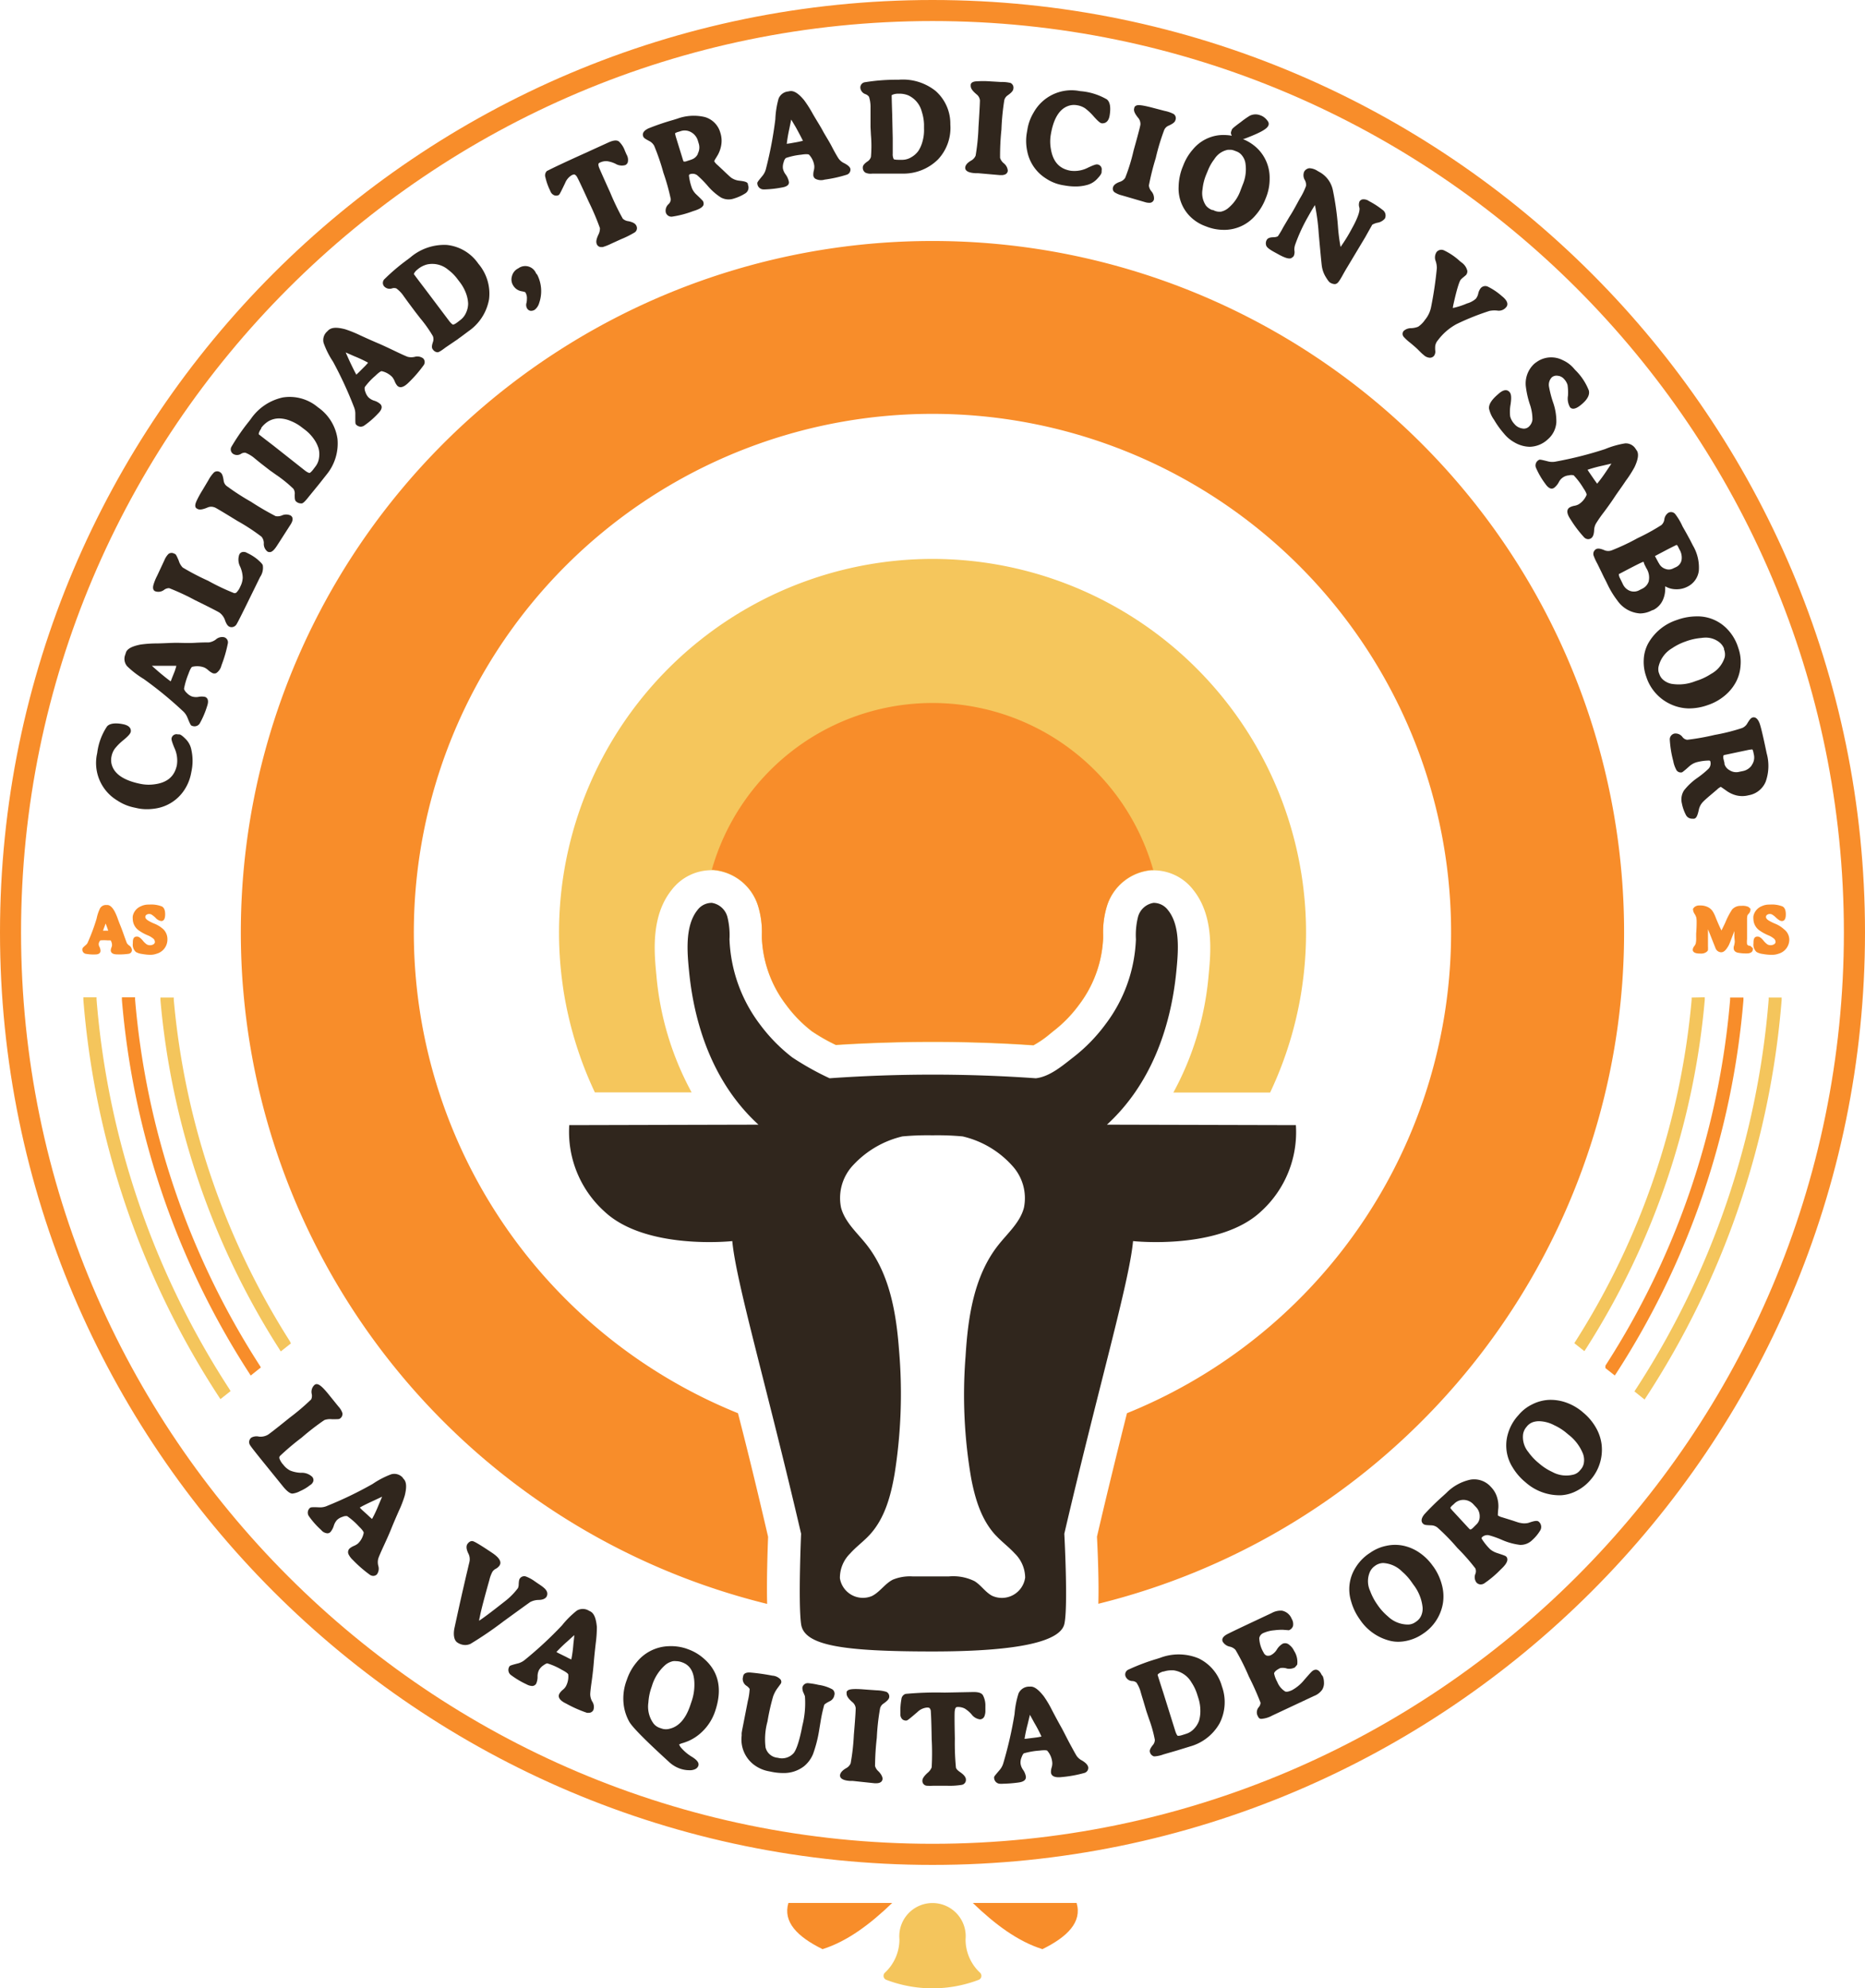<?xml version="1.0" encoding="UTF-8"?>
<svg xmlns="http://www.w3.org/2000/svg" viewBox="0 0 272.94 291">
  <defs>
    <style>.cls-1{fill:#f4c55c;}.cls-2{fill:#f88d2a;}.cls-3{fill:#30261d;}.cls-4{fill:#f5c65c;}</style>
  </defs>
  <g id="Capa_2" data-name="Capa 2">
    <g id="Capa_1-2" data-name="Capa 1">
      <path class="cls-1" d="M143.41,288.7a.63.63,0,0,1-.18,1.06,19,19,0,0,1-13.52,0,.63.63,0,0,1-.19-1.06,6.66,6.66,0,0,0,2.11-4.88,4.86,4.86,0,1,1,9.68,0A6.65,6.65,0,0,0,143.41,288.7Z"></path>
      <path class="cls-2" d="M130.57,278.51H115.38c-.82,2.8,1.33,4.95,5,6.76C124,284.13,127.35,281.61,130.57,278.51Z"></path>
      <path class="cls-2" d="M142.37,278.51h15.19c.82,2.8-1.34,4.95-5,6.76C148.93,284.13,145.59,281.61,142.37,278.51Z"></path>
      <path class="cls-3" d="M45.51,217.27a1,1,0,0,0,.35-.51.72.72,0,0,0-.16-.61,2.21,2.21,0,0,0-1.65-.6,4.51,4.51,0,0,1-1.59-.33,3,3,0,0,1-1-.85,2.67,2.67,0,0,1-.56-.9.39.39,0,0,1,.08-.39,37,37,0,0,1,3.16-2.67,37.25,37.25,0,0,1,3.32-2.57,2.51,2.51,0,0,1,1.12-.13c.92,0,1.07,0,1.19-.11h0a.78.78,0,0,0,.33-.82,2.69,2.69,0,0,0-.58-.94l-1.56-1.93c-.84-1-1.46-1.6-1.93-1.22a1.37,1.37,0,0,0-.41,1.32,1.24,1.24,0,0,1-.08.8,33.43,33.43,0,0,1-3.15,2.68c-2.65,2.14-3.14,2.48-3.23,2.52a2.18,2.18,0,0,1-1.24.25,1.59,1.59,0,0,0-1.13.14.82.82,0,0,0-.19,1.11c.07.12.32.48,1.7,2.19l3.15,3.89c.54.66,1,1,1.31,1h.08a3.15,3.15,0,0,0,1.1-.37,6.35,6.35,0,0,0,1.42-.85Z"></path>
      <path class="cls-3" d="M58.92,216.24a1.65,1.65,0,0,0-1.67-.47,12.76,12.76,0,0,0-2.71,1.41,55.57,55.57,0,0,1-6.63,3.2,2.49,2.49,0,0,1-1.13.23c-1.28-.06-1.32,0-1.44.1a.91.91,0,0,0-.16,1.15A11.91,11.91,0,0,0,47,223.92a1.3,1.3,0,0,0,.91.49.62.62,0,0,0,.45-.19,2.59,2.59,0,0,0,.5-.95,2.24,2.24,0,0,1,.46-.81,2,2,0,0,1,.8-.46,1.23,1.23,0,0,1,.68-.11,10.2,10.2,0,0,1,1.74,1.53c.7.67.69.9.69.9a2.91,2.91,0,0,1-.85,1.59,2.51,2.51,0,0,1-.56.33,2.52,2.52,0,0,0-.67.4.75.75,0,0,0-.13.86,2.85,2.85,0,0,0,.63.82,18.53,18.53,0,0,0,2.51,2.18.88.88,0,0,0,.47.14.75.75,0,0,0,.53-.22,1.42,1.42,0,0,0,.2-1.26,2.16,2.16,0,0,1,0-1.06c.11-.32.38-.95.81-1.88s.81-1.78,1.09-2.48.66-1.59,1.12-2.63a16.43,16.43,0,0,0,.85-2.21c.32-1.27.26-2.05-.18-2.47Zm-3,2.81c-.13.32-.31.74-.53,1.26a18.57,18.57,0,0,1-.94,2c-.12-.1-.32-.27-.66-.6L53,221a4.43,4.43,0,0,1-.34-.36c.21-.13.72-.41,2-1Z"></path>
      <path class="cls-3" d="M78.78,234.16c.64,0,1-.18,1.19-.45a.85.85,0,0,0,0-.9c-.1-.18-.31-.45-1.16-1l-.54-.37a5.49,5.49,0,0,0-1.3-.71.77.77,0,0,0-.9.31c-.08.11-.13.28-.16.82a1.42,1.42,0,0,1-.11.57,10.15,10.15,0,0,1-2,2c-2.16,1.71-3.19,2.45-3.68,2.77,0-.17.07-.4.13-.71.17-.87.63-2.63,1.37-5.25a4.87,4.87,0,0,1,.45-1.21,1.34,1.34,0,0,1,.43-.4,1.62,1.62,0,0,0,.6-.5c.53-.79-.7-1.61-1.16-1.92l-.24-.16c-2.19-1.46-2.45-1.49-2.6-1.51-.37,0-.61.31-.69.43-.21.31-.17.75.11,1.35a1.8,1.8,0,0,1,.22,1c0,.19-.11.55-.23,1.08s-.24,1-.34,1.44l-.58,2.52c-.65,2.9-1,4.55-1.1,5-.18,1,0,1.7.4,2a2.12,2.12,0,0,0,1.19.4,1.91,1.91,0,0,0,.77-.17,52.51,52.51,0,0,0,4.76-3.24c2.54-1.85,3.89-2.82,4-2.89A2.77,2.77,0,0,1,78.78,234.16Z"></path>
      <path class="cls-3" d="M86.4,235.84l-.24-.12a1.69,1.69,0,0,0-1.74,0,13.29,13.29,0,0,0-2.17,2.16,56.38,56.38,0,0,1-5.38,5,2.72,2.72,0,0,1-1,.55c-1.25.32-1.27.36-1.35.52a.93.93,0,0,0,.19,1.15,12.8,12.8,0,0,0,2.37,1.42,1.78,1.78,0,0,0,.76.23.67.67,0,0,0,.64-.36,2.49,2.49,0,0,0,.19-1.05,2.14,2.14,0,0,1,.2-.9,2,2,0,0,1,.63-.69c.39-.28.56-.32.62-.3a9.61,9.61,0,0,1,2.11.94c.86.44.93.65.93.66a3,3,0,0,1-.35,1.76,1.83,1.83,0,0,1-.43.49,2.15,2.15,0,0,0-.52.59c-.26.5.07,1,1,1.44a18.34,18.34,0,0,0,3.05,1.35l.25,0a.74.74,0,0,0,.68-.41,1.41,1.41,0,0,0-.18-1.26,2.25,2.25,0,0,1-.28-1c0-.35.08-1,.22-2s.24-1.94.3-2.7.16-1.71.29-2.84a17.88,17.88,0,0,0,.16-2.36C87.23,236.85,86.94,236.12,86.4,235.84Zm-3.54,6.66-1-.49c-.21-.1-.34-.18-.43-.23a21.39,21.39,0,0,1,1.61-1.56l1-.91c0,.31-.07.75-.13,1.35a18.47,18.47,0,0,1-.3,2.21A7.56,7.56,0,0,1,82.86,242.5Z"></path>
      <path class="cls-3" d="M100.68,241.37l-.27-.1a7.15,7.15,0,0,0-2.56-.34,6.26,6.26,0,0,0-4.68,2.35,7.77,7.77,0,0,0-1.41,2.5l-.1.27a7.59,7.59,0,0,0-.41,3.18,6.87,6.87,0,0,0,.84,2.75c.45.8,2.35,2.72,5.79,5.86a4.55,4.55,0,0,0,1.62,1,4.16,4.16,0,0,0,1.32.24l.31,0c.58-.06.94-.28,1.07-.65.18-.54-.43-1-1-1.35a6.31,6.31,0,0,1-1.43-1.19,1.63,1.63,0,0,1-.38-.58,2.39,2.39,0,0,1,.47-.19,7.74,7.74,0,0,0,.92-.33,6.77,6.77,0,0,0,1.87-1.24,7.41,7.41,0,0,0,2-3.08c1.09-3.2.56-5.77-1.56-7.65A7,7,0,0,0,100.68,241.37Zm.94,5.46a7.43,7.43,0,0,1-.37,2.07l-.25.74c-.66,1.93-1.67,3.06-3,3.37a2,2,0,0,1-1.08,0l-.42-.14a2,2,0,0,1-.86-.63,4.2,4.2,0,0,1-.75-3.08,8.26,8.26,0,0,1,.38-2l.15-.44a6.59,6.59,0,0,1,2-3.09,2.67,2.67,0,0,1,1.09-.51,2.3,2.3,0,0,1,.45,0,2.47,2.47,0,0,1,.78.14C101.08,243.69,101.69,244.86,101.62,246.83Z"></path>
      <path class="cls-3" d="M121.79,247.23a6,6,0,0,0-2-.64,10.83,10.83,0,0,0-1.52-.25.79.79,0,0,0-.84.64,1.65,1.65,0,0,0,.2.85l.17.42a13.47,13.47,0,0,1-.38,4.33c-.51,2.7-1,3.67-1.27,4a2.3,2.3,0,0,1-2.32.68,2,2,0,0,1-1.79-1.5,9.8,9.8,0,0,1,.28-3.81,31.68,31.68,0,0,1,.82-3.65,4.61,4.61,0,0,1,.67-1.26c.5-.68.5-.68.52-.77a.6.6,0,0,0-.1-.47,1.78,1.78,0,0,0-1.2-.56,30.16,30.16,0,0,0-3.15-.45c-.83-.08-1.07.24-1.12.53l-.06.29a1.2,1.2,0,0,0,.57,1.13,1.72,1.72,0,0,1,.44.44,9.14,9.14,0,0,1-.27,1.79l-.76,3.89c-.08.39-.12.65-.14.79l0,.39a4.64,4.64,0,0,0,1.68,4.15,5.19,5.19,0,0,0,2.38,1.06l.39.08a8.4,8.4,0,0,0,1.59.16,4.8,4.8,0,0,0,3.1-1,4.53,4.53,0,0,0,1.32-1.81,19,19,0,0,0,.86-3.32l.24-1.45a21.57,21.57,0,0,1,.53-2.41s.12-.18.81-.52a1.18,1.18,0,0,0,.66-.86A.77.77,0,0,0,121.79,247.23Z"></path>
      <path class="cls-3" d="M129.72,247.61a5.24,5.24,0,0,0-1.39-.22l-1.7-.12c-2-.17-2.39,0-2.58.15l-.15.16,0,.28c0,.36.24.75.9,1.3a1.35,1.35,0,0,1,.43.82c0,.12,0,.79-.27,3.93a31.66,31.66,0,0,1-.47,4.17,1.47,1.47,0,0,1-.69.72c-.54.32-.82.66-.86,1-.06.72,1.06.82,1.48.85l.4,0,3.19.34h.21c.77,0,.92-.39.94-.63s-.16-.68-.6-1.12a1.67,1.67,0,0,1-.5-.77,39.46,39.46,0,0,1,.26-4.15,33,33,0,0,1,.48-4.3,1.16,1.16,0,0,1,.44-.65c.61-.42.88-.71.9-1A.75.75,0,0,0,129.72,247.61Z"></path>
      <path class="cls-3" d="M143.85,248.11c-.2-.34-.67-.49-1.5-.47l-4.12.08a49.13,49.13,0,0,0-5.7.19.89.89,0,0,0-.61.78,9.17,9.17,0,0,0-.15,1.89v.29a1,1,0,0,0,.26.73.77.77,0,0,0,.56.21c.17,0,.16.06,1.67-1.24a2.32,2.32,0,0,1,1.4-.66c.3,0,.36.06.38.08a.79.79,0,0,1,.18.4c0,.14.08.85.13,4.13a37.8,37.8,0,0,1,0,4.14,2,2,0,0,1-.63.83c-.51.48-.74.83-.73,1.15a.7.7,0,0,0,.63.71,7.61,7.61,0,0,0,1,0h.33l1.57,0a11,11,0,0,0,2.25-.13.73.73,0,0,0,.59-.76c0-.34-.26-.69-.82-1.08s-.61-.58-.64-.69a37.29,37.29,0,0,1-.16-4.22c-.05-2.56-.06-4,0-4.12.06-.51.26-.51.37-.52a2.18,2.18,0,0,1,1.07.22,4.35,4.35,0,0,1,1,.85,1.84,1.84,0,0,0,1.24.74.72.72,0,0,0,.65-.46,2.18,2.18,0,0,0,.14-.89v-.6A3.18,3.18,0,0,0,143.85,248.11Z"></path>
      <path class="cls-3" d="M158.37,257.67a2.19,2.19,0,0,1-.81-.69c-.18-.29-.51-.89-1-1.8s-.89-1.75-1.26-2.41-.83-1.5-1.36-2.52a15.15,15.15,0,0,0-1.19-2c-.79-1-1.43-1.47-2-1.4l-.27,0a1.7,1.7,0,0,0-1.42,1,13.17,13.17,0,0,0-.58,3,58.38,58.38,0,0,1-1.64,7.18,2.65,2.65,0,0,1-.53,1c-.85,1-.85,1-.82,1.18a.89.89,0,0,0,.79.85,4.16,4.16,0,0,0,.54,0,19.38,19.38,0,0,0,2.23-.18c1-.13,1.12-.55,1.08-.89a2.44,2.44,0,0,0-.43-1,2.09,2.09,0,0,1-.34-.86,1.88,1.88,0,0,1,.14-.92c.16-.44.29-.57.34-.6a11,11,0,0,1,2.28-.4c.95-.12,1.13,0,1.13,0A3,3,0,0,1,154,258a2.09,2.09,0,0,1-.08.65,2.15,2.15,0,0,0-.11.78c.07.55.61.77,1.62.65a18.23,18.23,0,0,0,3.27-.6.77.77,0,0,0,.56-.84C159.18,258.28,158.9,258,158.37,257.67Zm-6-3.51a7.66,7.66,0,0,1-.88.15l-1.06.13a4.42,4.42,0,0,1-.49.05,21.47,21.47,0,0,1,.47-2.19c.14-.6.24-1,.32-1.33l.65,1.19A19.25,19.25,0,0,1,152.42,254.16Z"></path>
      <path class="cls-3" d="M175.41,242.71a7.64,7.64,0,0,0-5.65-.07l-.47.15a30.15,30.15,0,0,0-4.11,1.55.78.78,0,0,0-.46,1,1.1,1.1,0,0,0,1,.69,1,1,0,0,1,.6.23,4.69,4.69,0,0,1,.64,1.46l.2.68c.05.15.09.29.14.45l.47,1.59.38,1.12a19,19,0,0,1,.86,3.08,1.19,1.19,0,0,1-.32.79c-.36.46-.48.77-.4,1a.85.85,0,0,0,.58.62l.16,0a4.55,4.55,0,0,0,1.23-.28l2-.58.45-.14,1.43-.44a7.18,7.18,0,0,0,4.35-3.4,6.82,6.82,0,0,0,.33-5.42A6.45,6.45,0,0,0,175.41,242.71Zm-5.21,1.93.1,0a3.63,3.63,0,0,1,1.11-.18h.33a3.59,3.59,0,0,1,2.63,1.77,6.79,6.79,0,0,1,.81,1.67l.19.6a6,6,0,0,1,.3,1.85,5,5,0,0,1-.2,1.51,3.33,3.33,0,0,1-.71,1.14,2.65,2.65,0,0,1-1.16.75l-.53.17c-.58.19-.72.11-.73.11s-.17-.14-.36-.75l-1.74-5.56c-.52-1.6-.79-2.48-.82-2.57S169.65,244.82,170.2,244.64Z"></path>
      <path class="cls-3" d="M193.42,245.12c-.41-.87-.89-.8-1.15-.68s-.34.22-1.37,1.39a6,6,0,0,1-1.81,1.53c-.64.3-.89.24-1,.2a2.88,2.88,0,0,1-1.17-1.42,4.2,4.2,0,0,1-.46-1.23c.06-.26.38-.53.91-.78a2,2,0,0,1,1,.08,1.78,1.78,0,0,0,1.13-.17l.3-.35.05-.09a3,3,0,0,0-.47-2,2.23,2.23,0,0,0-.69-.86.89.89,0,0,0-1-.16,2.52,2.52,0,0,0-.85.88,2.19,2.19,0,0,1-.81.76.91.91,0,0,1-.67.08.82.82,0,0,1-.43-.43,4.51,4.51,0,0,1-.64-2.12,1,1,0,0,1,.61-.75,4.87,4.87,0,0,1,1.6-.4,8.53,8.53,0,0,1,1.28-.07l.79.06.07,0a1,1,0,0,0,.59-.61,1.49,1.49,0,0,0-.2-1.07h0a1.93,1.93,0,0,0-1.41-1.18,2.73,2.73,0,0,0-1.52.35l-2.55,1.2c-2.3,1.08-3.61,1.71-4,1.92-.72.4-.73.79-.61,1.06A1.57,1.57,0,0,0,180,241a1.58,1.58,0,0,1,.82.48,33.77,33.77,0,0,1,1.95,3.89,41.08,41.08,0,0,1,1.71,3.84,1.07,1.07,0,0,1-.26.64A1.17,1.17,0,0,0,184,251l.13.26a.51.51,0,0,0,.32.29.78.78,0,0,0,.28,0,3.84,3.84,0,0,0,1.44-.46l6.12-2.87a2.61,2.61,0,0,0,1.21-.92,1.86,1.86,0,0,0,.26-1.1,2.51,2.51,0,0,0-.17-.87Z"></path>
      <path class="cls-3" d="M209.8,229.32l-.13-.17a7.65,7.65,0,0,0-1.84-1.84,6.58,6.58,0,0,0-2.37-1.07,5.91,5.91,0,0,0-2.58,0,6.25,6.25,0,0,0-2.26.95l-.36.24a6.8,6.8,0,0,0-1.92,2.07,5.91,5.91,0,0,0-.6,4.88A8.36,8.36,0,0,0,199,237a7.45,7.45,0,0,0,4.48,3.15,4.92,4.92,0,0,0,1.14.13,5.83,5.83,0,0,0,1.3-.15,6.52,6.52,0,0,0,2.3-1,6.65,6.65,0,0,0,2.95-4.49,6.46,6.46,0,0,0-.16-2.72A8.06,8.06,0,0,0,209.8,229.32Zm-1.61,5.89a2.53,2.53,0,0,1-.18,1.2,2,2,0,0,1-.67.86l-.23.16a1.9,1.9,0,0,1-1,.33,4.25,4.25,0,0,1-3-1.2,8.19,8.19,0,0,1-1.41-1.53l-.18-.26a8.56,8.56,0,0,1-1-1.92,3.4,3.4,0,0,1-.06-2.74,2.16,2.16,0,0,1,.69-.88l.11-.08a2.1,2.1,0,0,1,1.09-.39h.13a4.25,4.25,0,0,1,2.73,1.26,8.13,8.13,0,0,1,1.3,1.42l.36.51A6.54,6.54,0,0,1,208.19,235.21Z"></path>
      <path class="cls-3" d="M223.69,222.88a2.53,2.53,0,0,1-1.21,0c-.13,0-.43-.11-1.12-.34l-1.51-.47a2,2,0,0,1-.64-.28c0-.12,0-.41.07-1.08a4.32,4.32,0,0,0-.15-1.44,3.63,3.63,0,0,0-.92-1.63,3.27,3.27,0,0,0-3-1.09,7,7,0,0,0-3.54,1.95l-.47.43a37.54,37.54,0,0,0-2.75,2.7c-.56.7-.43,1.12-.22,1.34s.38.24,1.27.27a1.53,1.53,0,0,1,.85.31,30.44,30.44,0,0,1,2.93,3,29.63,29.63,0,0,1,2.64,3,1.08,1.08,0,0,1,0,.8,1.27,1.27,0,0,0,.16,1.26.84.84,0,0,0,.61.28,1,1,0,0,0,.49-.13,15.54,15.54,0,0,0,2.45-2.06c.37-.35,1.37-1.27.8-1.89-.07-.06-.13-.11-.68-.3l-.66-.22a3.06,3.06,0,0,1-1-.54,8.36,8.36,0,0,1-1.2-1.48.22.22,0,0,1,0-.29,1.14,1.14,0,0,1,1-.29,13.72,13.72,0,0,1,1.94.69,9.29,9.29,0,0,0,2.61.72,2.41,2.41,0,0,0,1.8-.7,6.1,6.1,0,0,0,1.15-1.38,1,1,0,0,0-.18-1.3C225,222.52,224.63,222.55,223.69,222.88Zm-7.14-.94a1.54,1.54,0,0,1-.41,1.1l-.11.11-.45.45a1.23,1.23,0,0,1-.37.26s-.09,0-.24-.17l-2.3-2.49a3.91,3.91,0,0,1-.42-.51,1.29,1.29,0,0,1,.34-.4l.21-.19a1.88,1.88,0,0,1,1.49-.58,2,2,0,0,1,1.39.7l.31.33A1.88,1.88,0,0,1,216.55,221.94Z"></path>
      <path class="cls-3" d="M234.4,211.47a6.53,6.53,0,0,0-.87-2.58,8,8,0,0,0-1.85-2.17l-.16-.14a7.67,7.67,0,0,0-2.26-1.29,6.79,6.79,0,0,0-2.57-.41,6.07,6.07,0,0,0-2.5.68,6,6,0,0,0-1.92,1.5l-.29.33a6.81,6.81,0,0,0-1.31,2.5,6,6,0,0,0,.7,4.87,8.38,8.38,0,0,0,1.91,2.2,7.47,7.47,0,0,0,4.86,1.88h.29a5.58,5.58,0,0,0,2.34-.66,6.57,6.57,0,0,0,2-1.59A6.69,6.69,0,0,0,234.4,211.47Zm-10.71,1.07a3.45,3.45,0,0,1-.79-2.63,2.17,2.17,0,0,1,.44-1l.09-.11a2,2,0,0,1,.94-.67,2.9,2.9,0,0,1,.89-.13,5,5,0,0,1,2.2.59,8.11,8.11,0,0,1,1.63,1l.48.4h0a6.6,6.6,0,0,1,2.11,2.81,2.66,2.66,0,0,1,.13,1.21,1.92,1.92,0,0,1-.42,1l-.18.21a1.8,1.8,0,0,1-.84.57,4.23,4.23,0,0,1-3.21-.37,8,8,0,0,1-1.76-1.11l-.24-.2A8.26,8.26,0,0,1,223.69,212.54Z"></path>
      <path class="cls-2" d="M136.47,0C61.22,0,0,61.22,0,136.47S61.22,272.94,136.47,272.94s136.47-61.22,136.47-136.47S211.72,0,136.47,0ZM269.85,136.47c0,73.55-59.83,133.38-133.38,133.38S3.08,210,3.08,136.47,62.92,3.08,136.47,3.08,269.85,62.92,269.85,136.47Z"></path>
      <path class="cls-4" d="M136.47,81.8a54.7,54.7,0,0,0-49.41,78.08l14.16,0a43.74,43.74,0,0,1-5.16-17.17c-.31-3.23-.85-8.63,2.25-12.48a7.32,7.32,0,0,1,5.72-2.87h.41a7.51,7.51,0,0,1,6.54,5.38,13.07,13.07,0,0,1,.52,4.09v.52a17.33,17.33,0,0,0,3.54,9.73,19.33,19.33,0,0,0,3.78,3.88,26.91,26.91,0,0,0,3.51,2c4.69-.3,9.45-.45,14.14-.45,4.89,0,9.86.16,14.77.5a14.5,14.5,0,0,0,2.35-1.61l.51-.42a19.16,19.16,0,0,0,3.8-3.88,17.4,17.4,0,0,0,3.54-9.73v-.52a13,13,0,0,1,.52-4.08,7.49,7.49,0,0,1,6.53-5.39h.42a7.32,7.32,0,0,1,5.73,2.87c3.08,3.85,2.55,9.25,2.24,12.48a43.74,43.74,0,0,1-5.16,17.17l14.16,0A54.7,54.7,0,0,0,136.47,81.8Z"></path>
      <path class="cls-2" d="M136.47,35.27a101.2,101.2,0,0,0-24.2,199.47c-.09-3.5.07-7.91.14-9.82-1.55-6.67-3-12.67-4.41-18.09a75.9,75.9,0,1,1,56.93,0c-1.36,5.42-2.84,11.4-4.39,18.07.14,2.82.29,6.72.2,9.82A101.2,101.2,0,0,0,136.47,35.27Z"></path>
      <path class="cls-2" d="M168.77,127.33h-.28a7.49,7.49,0,0,0-6.53,5.39,13,13,0,0,0-.52,4.08v.52a17.4,17.4,0,0,1-3.54,9.73,19.16,19.16,0,0,1-3.8,3.88l-.51.42a14.5,14.5,0,0,1-2.35,1.61c-4.91-.34-9.88-.5-14.77-.5-4.69,0-9.45.15-14.14.45a26.91,26.91,0,0,1-3.51-2,19.33,19.33,0,0,1-3.78-3.88,17.33,17.33,0,0,1-3.54-9.73v-.52a13.07,13.07,0,0,0-.52-4.09,7.51,7.51,0,0,0-6.54-5.38h-.27a33.57,33.57,0,0,1,64.6,0Z"></path>
      <path class="cls-3" d="M189.65,164.67,162,164.6c6.31-5.78,9.32-14,10.15-22.39.27-2.76.65-6.7-1.21-9a2.62,2.62,0,0,0-2.12-1.07,2.81,2.81,0,0,0-2.28,2.08,11,11,0,0,0-.3,3.25,21.94,21.94,0,0,1-4.47,12.46,24.45,24.45,0,0,1-4.71,4.82c-1.57,1.22-3.43,2.83-5.47,3.06a214.08,214.08,0,0,0-30.18,0,41.54,41.54,0,0,1-5.47-3.06,24.5,24.5,0,0,1-4.72-4.82,22,22,0,0,1-4.46-12.46,11,11,0,0,0-.3-3.25,2.81,2.81,0,0,0-2.28-2.08,2.6,2.6,0,0,0-2.12,1.07c-1.86,2.33-1.48,6.27-1.21,9,.83,8.4,3.83,16.61,10.15,22.39l-27.69.07a15.69,15.69,0,0,0,5.14,12.63c6.07,5.72,18.72,4.34,18.72,4.34.54,6,5.08,21.37,10.07,42.83,0,0-.44,10.07,0,13.23s6.17,4,19.26,4,18.68-1.58,19.26-4,0-13.23,0-13.23c5-21.46,9.52-36.87,10.06-42.83,0,0,12.65,1.38,18.73-4.34A15.66,15.66,0,0,0,189.65,164.67Zm-44.48,68.87c-1-.55-1.6-1.55-2.55-2.13a7.07,7.07,0,0,0-3.79-.69l-5.23,0a6.58,6.58,0,0,0-2.93.47c-1.17.59-1.9,1.82-3.07,2.4a3.41,3.41,0,0,1-4.68-2.6,5,5,0,0,1,1.49-3.62c.89-1,2-1.79,2.9-2.78,2.18-2.39,3.06-5.67,3.61-8.86a74.65,74.65,0,0,0,.65-18.17c-.41-5.46-1.39-11.16-4.79-15.45-1.36-1.71-3.12-3.24-3.69-5.35a7,7,0,0,1,1.85-6.32,14.28,14.28,0,0,1,7.12-4.12,39.41,39.41,0,0,1,4.41-.16,39.41,39.41,0,0,1,4.41.16,14,14,0,0,1,7.25,4.28,7,7,0,0,1,1.72,6.16c-.56,2.15-2.37,3.71-3.75,5.46-3.56,4.5-4.44,10.53-4.79,16.27a71.67,71.67,0,0,0,.83,17.92c.58,3,1.48,6,3.52,8.23l.42.43c.79.78,1.68,1.47,2.43,2.29a5,5,0,0,1,1.52,3.53A3.44,3.44,0,0,1,145.17,233.54Z"></path>
      <path class="cls-2" d="M255.68,138.19a3.11,3.11,0,0,1,0-.74c0-.47,0-.89,0-1.27l0-.82c0-.22,0-.48,0-.8a2,2,0,0,1,.07-.62,2,2,0,0,1,.17-.21.93.93,0,0,0,.26-.61V133l-.3-.27a2.11,2.11,0,0,0-1.06-.15,1.64,1.64,0,0,0-1.32.52,11,11,0,0,0-1,1.91c-.27.58-.45.94-.57,1.17-.1-.21-.22-.45-.35-.74-.2-.46-.36-.83-.47-1.11a5.64,5.64,0,0,0-.35-.77l-.14-.23a1.79,1.79,0,0,0-.74-.6,2.42,2.42,0,0,0-1-.21h-.26a1.08,1.08,0,0,0-.67.26l-.18.21v.13a1.39,1.39,0,0,0,.26.68,2,2,0,0,1,.22.49,3.28,3.28,0,0,1,.05.62c0,.29,0,.87-.07,1.72l0,.58a3.56,3.56,0,0,1-.06.87,1.24,1.24,0,0,1-.2.37,1,1,0,0,0-.24.54c0,.57.82.57,1.22.57a1.28,1.28,0,0,0,.85-.28l.16-.19v-.13a2.56,2.56,0,0,0,0-.42l0-.37c0-.17,0-.33,0-.5l0-.48c0-.28,0-.62,0-1V136l.27.67.84,2.12a.9.9,0,0,0,.82.58c.47,0,.77-.47,1-.83s.43-1,.83-2a1.69,1.69,0,0,1,.1-.27c0,.18,0,.38,0,.57,0,.49.06.83.06,1a3,3,0,0,1-.16.74l0,.21c0,.15.06.51.6.64a6.42,6.42,0,0,0,1.3.11c.82,0,.91-.43.91-.62v-.15l-.39-.35A.44.44,0,0,1,255.68,138.19Z"></path>
      <path class="cls-2" d="M261.08,136a4.36,4.36,0,0,0-1.31-.82,6.33,6.33,0,0,1-1-.51c-.32-.23-.32-.41-.32-.47a.36.36,0,0,1,.13-.29.71.71,0,0,1,.77-.06,2.94,2.94,0,0,1,.58.46c.37.34.62.49.85.49.57,0,.57-.77.57-1,0-.59-.17-1-.51-1.15a4.25,4.25,0,0,0-1.83-.26h-.17a2.5,2.5,0,0,0-1,.23,2,2,0,0,0-1.23,1.46,2.25,2.25,0,0,0,0,.44,2.09,2.09,0,0,0,1,1.73,6.58,6.58,0,0,0,1.14.62,3,3,0,0,1,.93.56.68.68,0,0,1,.17.47s0,.13-.17.27a1,1,0,0,1-1,.06,2.71,2.71,0,0,1-.59-.56c-.36-.43-.61-.6-.86-.6s-.61.06-.61.84v.16a1.44,1.44,0,0,0,.45,1.26,2.39,2.39,0,0,0,.92.29,6.87,6.87,0,0,0,1.21.12h.16a2.68,2.68,0,0,0,.93-.16,2.15,2.15,0,0,0,1.57-2.15A1.93,1.93,0,0,0,261.08,136Z"></path>
      <path class="cls-2" d="M18.88,138.36a1.16,1.16,0,0,1-.31-.33c-.06-.15-.18-.46-.35-.94s-.33-.93-.47-1.29-.32-.79-.51-1.32a8.09,8.09,0,0,0-.48-1.12c-.22-.39-.58-.91-1.07-.91h-.14a1,1,0,0,0-.91.49,6.24,6.24,0,0,0-.5,1.5,29.6,29.6,0,0,1-1.27,3.43,1,1,0,0,1-.28.41c-.46.4-.54.48-.54.67a.62.62,0,0,0,.47.64,6.38,6.38,0,0,0,1.42.1c.7,0,.77-.38.77-.54a1.45,1.45,0,0,0-.16-.59.73.73,0,0,1,0-.74,1.68,1.68,0,0,1,.12-.19,6.33,6.33,0,0,1,1.09,0c.32,0,.43,0,.43,0a1.25,1.25,0,0,1,.2.75.92.92,0,0,1-.07.26,1.41,1.41,0,0,0-.11.44c0,.22.12.6.93.6a9.19,9.19,0,0,0,1.71-.09.56.56,0,0,0,.46-.55A.91.91,0,0,0,18.88,138.36Zm-3.81-2.14h0c.06-.16.15-.42.31-.83,0-.08.05-.15.08-.22l.08.21c.16.41.25.67.3.83h-.75Z"></path>
      <path class="cls-2" d="M23.9,136a4.36,4.36,0,0,0-1.31-.82,5.63,5.63,0,0,1-1-.51c-.32-.23-.32-.41-.32-.47a.36.36,0,0,1,.13-.29.71.71,0,0,1,.77-.06,3.57,3.57,0,0,1,.58.46,1.38,1.38,0,0,0,.85.49q.57,0,.57-1c0-.59-.17-1-.51-1.15a4.28,4.28,0,0,0-1.83-.26h-.17a2.5,2.5,0,0,0-1,.23,2,2,0,0,0-1.23,1.46,2.18,2.18,0,0,0,0,.44,2.09,2.09,0,0,0,1,1.73,6.21,6.21,0,0,0,1.14.62,3,3,0,0,1,.93.56.68.68,0,0,1,.17.47s0,.13-.17.28a1,1,0,0,1-1,.05,2.49,2.49,0,0,1-.59-.56c-.36-.42-.61-.6-.86-.6s-.61.06-.61.84v.16a1.44,1.44,0,0,0,.45,1.26,2.39,2.39,0,0,0,.92.29,6.78,6.78,0,0,0,1.21.12H22a2.68,2.68,0,0,0,.93-.16,2.15,2.15,0,0,0,1.57-2.15A2,2,0,0,0,23.9,136Z"></path>
      <path class="cls-3" d="M27.19,108.18c-.55-.56-.78-.67-.94-.7l-.23,0a.73.73,0,0,0-.92.63c0,.14,0,.31.41,1.32a4.36,4.36,0,0,1,.37,2.58c-.35,1.66-1.45,2.57-3.38,2.79a6,6,0,0,1-2-.09c-2.29-.47-3.67-1.37-4.1-2.65a2.48,2.48,0,0,1-.08-1.35,2.86,2.86,0,0,1,.5-1.16,7.94,7.94,0,0,1,1.24-1.23c.92-.76,1-1,1.07-1.18.07-.33,0-.91-1.08-1.14s-2-.15-2.39.32a9,9,0,0,0-1.43,3.86l-.06.3a6.4,6.4,0,0,0,3,6.68,7,7,0,0,0,2.35,1l.64.14a6.45,6.45,0,0,0,1.33.13,7.82,7.82,0,0,0,1.26-.1,6.15,6.15,0,0,0,4.13-2.57,6.7,6.7,0,0,0,1.07-2.5l.06-.31a7.47,7.47,0,0,0,0-3.19A3,3,0,0,0,27.19,108.18Z"></path>
      <path class="cls-3" d="M32.79,93.26a1.4,1.4,0,0,0-1.22.35,2.26,2.26,0,0,1-1,.41c-.34,0-1,0-2.05.06s-1.95,0-2.72,0-1.71.07-2.85.09a17.24,17.24,0,0,0-2.36.16c-1.28.25-2,.63-2.17,1.2l-.08.26h0a1.66,1.66,0,0,0,.27,1.72,13.52,13.52,0,0,0,2.42,1.86,55.87,55.87,0,0,1,5.7,4.67,2.59,2.59,0,0,1,.68.93c.48,1.19.53,1.2.69,1.26a1.06,1.06,0,0,0,.38.07.89.89,0,0,0,.74-.4,12.8,12.8,0,0,0,1.09-2.55c.32-.92,0-1.25-.31-1.36A2.49,2.49,0,0,0,29,102a2.1,2.1,0,0,1-.92-.07,2.07,2.07,0,0,1-.76-.53,1.34,1.34,0,0,1-.39-.58,11,11,0,0,1,.66-2.22c.32-.91.52-1,.53-1a2.93,2.93,0,0,1,1.79.1,2.3,2.3,0,0,1,.55.37,2.73,2.73,0,0,0,.64.44.7.7,0,0,0,.55,0,1.85,1.85,0,0,0,.76-1.13,19.2,19.2,0,0,0,.93-3.19A.78.78,0,0,0,32.79,93.26Zm-7.63,6c-.08.22-.13.36-.18.46-.2-.14-.68-.49-1.76-1.4l-1-.88,1.36,0c1.32,0,1.94,0,2.23,0a8.2,8.2,0,0,1-.26.85Z"></path>
      <path class="cls-3" d="M37.69,81.88A6.92,6.92,0,0,0,36.32,81l-.22-.11a.92.92,0,0,0-.61-.1.66.66,0,0,0-.48.4,2.22,2.22,0,0,0,.14,1.75,4.37,4.37,0,0,1,.37,1.58,3,3,0,0,1-.34,1.3,2.85,2.85,0,0,1-.57.89.4.4,0,0,1-.39.08A32.49,32.49,0,0,1,30.46,85a36.12,36.12,0,0,1-3.72-1.94,2.4,2.4,0,0,1-.58-1c-.36-.86-.47-1-.61-1h0a.78.78,0,0,0-.88,0,2.81,2.81,0,0,0-.61.93L23,84.26a7.35,7.35,0,0,0-.54,1.33c-.13.48-.05.8.24.94A1.38,1.38,0,0,0,24,86.34a1.21,1.21,0,0,1,.76-.26,34.47,34.47,0,0,1,3.75,1.74c2.95,1.45,3.55,1.79,3.65,1.87a2.31,2.31,0,0,1,.74,1c.19.56.37.85.61,1a.81.81,0,0,0,.39.1.86.86,0,0,0,.69-.38c.08-.12.3-.5,1.27-2.47l2.21-4.5a2.36,2.36,0,0,0,.4-1.62C38.47,82.66,38.37,82.48,37.69,81.88Z"></path>
      <path class="cls-3" d="M42.52,75.44a1.54,1.54,0,0,0-1.27,0,1.62,1.62,0,0,1-.91.1,40.5,40.5,0,0,1-3.6-2.1,35.48,35.48,0,0,1-3.62-2.35,1.2,1.2,0,0,1-.38-.69c-.1-.74-.24-1.1-.49-1.26a.75.75,0,0,0-.93,0,5,5,0,0,0-.82,1.14l-.87,1.46a15.13,15.13,0,0,0-.87,1.59c-.11.25-.35.82,0,1.07l.12.07c.3.18.78.12,1.56-.22a1.29,1.29,0,0,1,.93,0c.09,0,.6.29,3.39,2a29.2,29.2,0,0,1,3.51,2.3,1.47,1.47,0,0,1,.34.94,1.42,1.42,0,0,0,.53,1.23.54.54,0,0,0,.3.08h.14c.31-.08.61-.39,1-1,.07-.12.15-.23.22-.34l1.73-2.7C43.06,75.93,42.75,75.58,42.52,75.44Z"></path>
      <path class="cls-3" d="M46.53,59.61a6.39,6.39,0,0,0-5.14-1.44,7.64,7.64,0,0,0-4.69,3.16l-.3.39a30.6,30.6,0,0,0-2.5,3.62.79.79,0,0,0,.19,1.07,1.07,1.07,0,0,0,1.2,0,1,1,0,0,1,.62-.15,4.78,4.78,0,0,1,1.37.83l.55.45.36.29,1.29,1,1,.71a18.56,18.56,0,0,1,2.46,2,1.2,1.2,0,0,1,.19.83c0,.58,0,.9.26,1.07a1,1,0,0,0,.58.23.64.64,0,0,0,.24,0c.19-.07.43-.27,1-1l1.33-1.63.29-.36.92-1.17a7.18,7.18,0,0,0,1.64-5.28A6.78,6.78,0,0,0,46.53,59.61ZM46.69,67a2.57,2.57,0,0,1-.52,1.27l-.34.45c-.37.48-.53.5-.53.5h0s-.23,0-.73-.4L40,65.21c-1.75-1.34-2.11-1.63-2.13-1.65s0-.35.36-.84l0-.09a3.68,3.68,0,0,1,1.1-1,3.14,3.14,0,0,1,1.53-.39,4.44,4.44,0,0,1,1.63.35,6.47,6.47,0,0,1,1.62.91l.5.38a6.09,6.09,0,0,1,1.3,1.34,4.81,4.81,0,0,1,.7,1.37A3.29,3.29,0,0,1,46.69,67Z"></path>
      <path class="cls-3" d="M60.72,52.22a2.14,2.14,0,0,1-1.06,0c-.31-.11-.94-.4-1.86-.84s-1.74-.83-2.47-1.14-1.57-.68-2.61-1.16a17.53,17.53,0,0,0-2.2-.89c-1.25-.33-2-.28-2.47.15l-.19.19h0a1.67,1.67,0,0,0-.5,1.66,12.45,12.45,0,0,0,1.37,2.73,56.87,56.87,0,0,1,3.09,6.69A2.62,2.62,0,0,1,52,60.69C52,62,52,62,52.11,62.14a1,1,0,0,0,.68.31,1,1,0,0,0,.46-.13,12.39,12.39,0,0,0,2.1-1.82c.69-.69.55-1.12.31-1.36a2.37,2.37,0,0,0-.94-.51,2.15,2.15,0,0,1-.79-.47,2.08,2.08,0,0,1-.46-.81,1.23,1.23,0,0,1-.09-.69A9.85,9.85,0,0,1,54.93,55c.67-.66.9-.68.92-.68h0a3.05,3.05,0,0,1,1.57.88,2.75,2.75,0,0,1,.33.57,2.32,2.32,0,0,0,.39.68q.6.6,1.68-.48A18.61,18.61,0,0,0,62,53.45a.77.77,0,0,0-.07-1A1.43,1.43,0,0,0,60.72,52.22Zm-6.85.86a7.14,7.14,0,0,1-.6.65l-.76.76-.36.34c-.12-.21-.4-.73-1-2l-.56-1.25,1.25.55A20,20,0,0,1,53.87,53.08Z"></path>
      <path class="cls-3" d="M65.41,35.85a7.64,7.64,0,0,0-5.35,1.82l-.39.3a29.49,29.49,0,0,0-3.36,2.84.78.78,0,0,0-.11,1.08,1.09,1.09,0,0,0,1.16.32,1,1,0,0,1,.64,0,4.56,4.56,0,0,1,1.1,1.16l.42.58.27.37,1,1.34.73.94a19,19,0,0,1,1.84,2.61,1.25,1.25,0,0,1,0,.85c-.19.55-.2.88,0,1.1a.89.89,0,0,0,.69.4H64c.2,0,.48-.15,1.23-.72L67,49.64a3.73,3.73,0,0,1,.38-.28l1.19-.89a7.19,7.19,0,0,0,3-4.66A6.75,6.75,0,0,0,70,38.59,6.39,6.39,0,0,0,65.41,35.85Zm2.79,7.08a4.89,4.89,0,0,1,.31,1.5,3.21,3.21,0,0,1-.29,1.31,2.67,2.67,0,0,1-.84,1.09l-.44.34c-.48.36-.65.34-.65.34s-.21-.07-.59-.58l-3.51-4.66c-1.42-1.86-1.61-2.14-1.62-2.15s.08-.34.57-.71l.08-.07a3.51,3.51,0,0,1,1.3-.64,3.6,3.6,0,0,1,3.07.78,6.55,6.55,0,0,1,1.32,1.31l.38.5h0A6.19,6.19,0,0,1,68.2,42.93Z"></path>
      <path class="cls-3" d="M78.45,40a1.71,1.71,0,0,0-2.59-.73l-.15.08a1.74,1.74,0,0,0-.79,1.08,1.64,1.64,0,0,0,.21,1.39,1.77,1.77,0,0,0,1.22.81c.46.08.54.15.53.15a1.61,1.61,0,0,1,.23,1c0,.1,0,.29-.06.55a1,1,0,0,0,.08.79.72.72,0,0,0,.51.37h.12a1,1,0,0,0,.49-.15,1.94,1.94,0,0,0,.66-1,5.29,5.29,0,0,0-.28-4.12Z"></path>
      <path class="cls-3" d="M92,32.38a1.45,1.45,0,0,1-.86-.38,36.82,36.82,0,0,1-1.83-3.8c-1.38-3.05-1.64-3.67-1.67-3.77-.15-.49,0-.57.13-.62a2.07,2.07,0,0,1,1.07-.22,4.13,4.13,0,0,1,1.24.38,1.81,1.81,0,0,0,1.43.19.69.69,0,0,0,.36-.39,1.53,1.53,0,0,0-.18-1.16l-.24-.55a3.41,3.41,0,0,0-.88-1.36c-.33-.23-.83-.17-1.57.17l-3.75,1.71C80.34,24.8,80.16,25,80.07,25a.88.88,0,0,0-.25.95,8.76,8.76,0,0,0,.62,1.8l.12.26a1,1,0,0,0,.53.56.76.76,0,0,0,.62,0c.15-.06.18-.08,1-1.79a2.33,2.33,0,0,1,1-1.16h0c.26-.11.36-.09.38-.08a.79.79,0,0,1,.32.3c.08.11.41.74,1.77,3.73a36.7,36.7,0,0,1,1.62,3.82,2,2,0,0,1-.25,1c-.28.64-.35,1-.21,1.34a.67.67,0,0,0,.64.43l.22,0a8,8,0,0,0,1.24-.49L90.91,35a14.09,14.09,0,0,0,2-1,.75.75,0,0,0,.23-.94C93,32.73,92.64,32.52,92,32.38Z"></path>
      <path class="cls-3" d="M108.14,26.44A2.55,2.55,0,0,1,107,26c-.15-.12-.44-.38-.87-.79s-.82-.78-1.15-1.08a2,2,0,0,1-.45-.52c0-.12.19-.37.53-.95a4.55,4.55,0,0,0,.48-1.36,3.77,3.77,0,0,0-.12-1.87,3.29,3.29,0,0,0-2.27-2.3,7,7,0,0,0-4,.23l-.61.19a36.39,36.39,0,0,0-3.64,1.24c-.82.39-.88.82-.79,1.11s.25.39,1,.79a1.72,1.72,0,0,1,.63.65,32.44,32.44,0,0,1,1.35,3.95,31,31,0,0,1,1.08,3.87,1.05,1.05,0,0,1-.34.73,1.27,1.27,0,0,0-.39,1.21.86.86,0,0,0,.9.61h0a14.81,14.81,0,0,0,3.1-.81c.86-.26,1.32-.52,1.49-.85a.63.63,0,0,0,0-.48c0-.11-.07-.18-.48-.59l-.5-.48a2.68,2.68,0,0,1-.67-.92,8,8,0,0,1-.45-1.86.21.21,0,0,1,.17-.23,1.13,1.13,0,0,1,1.05.17,15.86,15.86,0,0,1,1.45,1.46,8.78,8.78,0,0,0,2,1.78,2.38,2.38,0,0,0,1.93.15,6.5,6.5,0,0,0,1.63-.74,1,1,0,0,0,.4-1.26C109.5,26.69,109.13,26.54,108.14,26.44Zm-6-3.94a1.52,1.52,0,0,1-.84.81l-.15.06-.61.2a1,1,0,0,1-.45.08h0s-.07,0-.14-.25l-1-3.24a5.36,5.36,0,0,1-.16-.65,1.54,1.54,0,0,1,.48-.21l.27-.08a1.88,1.88,0,0,1,1.59.12,2.09,2.09,0,0,1,1,1.24l.13.43A1.9,1.9,0,0,1,102.11,22.5Z"></path>
      <path class="cls-3" d="M123.58,23.9a2.13,2.13,0,0,1-.83-.66c-.19-.28-.54-.87-1-1.76s-1-1.7-1.35-2.36-.88-1.47-1.45-2.46a17.71,17.71,0,0,0-1.27-2c-.83-1-1.5-1.42-2.1-1.32l-.27.05a1.67,1.67,0,0,0-1.37,1.06,12.9,12.9,0,0,0-.47,3,56.63,56.63,0,0,1-1.37,7.24,2.56,2.56,0,0,1-.48,1c-.82,1-.81,1-.78,1.22a.91.91,0,0,0,.83.81l.33,0a15.65,15.65,0,0,0,2.43-.28c1-.16,1.1-.59,1-.93a2.68,2.68,0,0,0-.47-1,2.14,2.14,0,0,1-.38-.84,2,2,0,0,1,.11-.93,1.25,1.25,0,0,1,.31-.61,10,10,0,0,1,2.26-.49c1-.16,1.14,0,1.14,0a2.9,2.9,0,0,1,.77,1.63,2.07,2.07,0,0,1-.06.65,2.53,2.53,0,0,0-.08.78.67.67,0,0,0,.29.46,1.78,1.78,0,0,0,1.35.13,19.22,19.22,0,0,0,3.25-.72.77.77,0,0,0,.53-.86C124.41,24.47,124.13,24.19,123.58,23.9Zm-6.07-3.28c-.15,0-.42.1-.88.18l-1,.18-.49.07a22.47,22.47,0,0,1,.38-2.22c.12-.59.21-1,.27-1.33.17.27.39.65.7,1.17C117.11,19.8,117.39,20.36,117.51,20.62Zm-2.44.59-.33.05.33-.05Z"></path>
      <path class="cls-3" d="M136.91,13.3a7.67,7.67,0,0,0-5.41-1.63l-.49,0a28.42,28.42,0,0,0-4.39.36.78.78,0,0,0-.71.82,1.1,1.1,0,0,0,.75.93h0a1.12,1.12,0,0,1,.52.39,4.92,4.92,0,0,1,.22,1.58v.71c0,.15,0,.31,0,.47v1.66l.06,1.18a18.71,18.71,0,0,1,0,3.2,1.2,1.2,0,0,1-.52.67c-.48.34-.68.6-.67.88a.84.84,0,0,0,.38.75,1.87,1.87,0,0,0,1,.14h2.55c.15,0,.3,0,.47,0h.75l.74,0a7.18,7.18,0,0,0,5.12-2.08,6.75,6.75,0,0,0,1.8-5.11A6.38,6.38,0,0,0,136.91,13.3Zm-6.34,3.36c-.08-2.28-.07-2.67-.08-2.7s.27-.22.88-.25h.24a3.49,3.49,0,0,1,1.3.24,3.61,3.61,0,0,1,2,2.42,6.7,6.7,0,0,1,.32,1.83l0,.63a6,6,0,0,1-.22,1.86,4.7,4.7,0,0,1-.61,1.4,3.25,3.25,0,0,1-1,.9,2.54,2.54,0,0,1-1.31.4l-.56,0c-.6,0-.73-.09-.73-.09a1.58,1.58,0,0,1-.15-.82l0-2.09v-.16Z"></path>
      <path class="cls-3" d="M147.89,12.14A5.4,5.4,0,0,0,146.5,12l-1.7-.1a13.11,13.11,0,0,0-1.81,0c-.27,0-.9.06-.93.53v.13c0,.37.25.75.91,1.29a1.29,1.29,0,0,1,.44.82c0,.09,0,.67-.21,3.93a30.55,30.55,0,0,1-.42,4.18,1.48,1.48,0,0,1-.67.73c-.55.32-.82.66-.85,1-.05.73,1.07.81,1.49.84l.4,0,3.2.28h.19a1.33,1.33,0,0,0,.53-.09.64.64,0,0,0,.42-.56,1.55,1.55,0,0,0-.62-1.11,1.67,1.67,0,0,1-.51-.76,36.77,36.77,0,0,1,.2-4.16,35.4,35.4,0,0,1,.42-4.3,1.21,1.21,0,0,1,.43-.65c.62-.43.87-.73.89-1A.76.76,0,0,0,147.89,12.14Z"></path>
      <path class="cls-3" d="M158.11,13.34l-.3-.05a6.34,6.34,0,0,0-6.55,3.2,6.91,6.91,0,0,0-.89,2.39l-.11.64a7.1,7.1,0,0,0,.07,2.59,6.08,6.08,0,0,0,2.73,4,6.39,6.39,0,0,0,2.53,1l.31.05a8.44,8.44,0,0,0,1.47.13,6.33,6.33,0,0,0,1.72-.22,3.08,3.08,0,0,0,1.47-.88c.54-.57.64-.8.66-1l0-.23a.73.73,0,0,0-.66-.9c-.14,0-.31,0-1.3.46a4.34,4.34,0,0,1-2.57.47c-1.67-.28-2.62-1.35-2.91-3.27a6,6,0,0,1,0-2c.38-2.3,1.22-3.71,2.49-4.19a2.47,2.47,0,0,1,1.34-.13,2.93,2.93,0,0,1,1.19.45,8.14,8.14,0,0,1,1.27,1.2c.72.8,1,1,1.22,1s.91,0,1.1-1.13h0c.2-1.2.07-2-.41-2.38A9.15,9.15,0,0,0,158.11,13.34Z"></path>
      <path class="cls-3" d="M171.77,16.69a5,5,0,0,0-1.33-.46l-1.64-.43c-2-.53-2.35-.44-2.57-.32l-.18.14-.07.26c-.09.35.1.78.65,1.44a1.39,1.39,0,0,1,.27.89c0,.09-.11.66-1,3.82a27.44,27.44,0,0,1-1.23,4,1.47,1.47,0,0,1-.8.59c-.59.21-.93.49-1,.86a.65.65,0,0,0,.36.73,3.34,3.34,0,0,0,.94.38h0l.38.11,3.08.9a1.88,1.88,0,0,0,.52.08.67.67,0,0,0,.73-.49,1.57,1.57,0,0,0-.39-1.21,1.51,1.51,0,0,1-.35-.84,37.45,37.45,0,0,1,1-4A32.25,32.25,0,0,1,170.39,19a1.22,1.22,0,0,1,.55-.57c.68-.3,1-.54,1.07-.82A.75.75,0,0,0,171.77,16.69Z"></path>
      <path class="cls-3" d="M185.81,26.12A6,6,0,0,0,184,21.71a6.48,6.48,0,0,0-2.1-1.35,1.67,1.67,0,0,0,.3-.08c2.77-1.05,3.28-1.54,3.44-1.94a.65.65,0,0,0-.13-.64,2.2,2.2,0,0,0-.89-.76l-.24-.09a1.89,1.89,0,0,0-1.48.09,13,13,0,0,0-1.32.93c-1.21.89-1.26,1-1.31,1.13l-.07.2a.61.61,0,0,0,.06.61l0,.05a7.23,7.23,0,0,0-1.63-.09,5.81,5.81,0,0,0-4.07,2.12,7.61,7.61,0,0,0-1.37,2.27l-.17.42a8.24,8.24,0,0,0-.53,2.75,5.77,5.77,0,0,0,1.66,4.33,6.13,6.13,0,0,0,2.18,1.41l.21.08a7,7,0,0,0,2.54.49h.22a6,6,0,0,0,4.47-2.16,8.06,8.06,0,0,0,1.44-2.39l.08-.2A7.33,7.33,0,0,0,185.81,26.12Zm-8.27,4.62-.13,0a2.15,2.15,0,0,1-.92-.65,3.25,3.25,0,0,1-.5-2.4,7.57,7.57,0,0,1,.48-2l.33-.8a6.82,6.82,0,0,1,.92-1.6,3,3,0,0,1,2-1.37l.28,0a1.58,1.58,0,0,1,.61.11l.4.15a1.82,1.82,0,0,1,.78.61,2.41,2.41,0,0,1,.46,1,5.79,5.79,0,0,1-.39,3.26l-.31.81a5.89,5.89,0,0,1-1.88,2.66,2.43,2.43,0,0,1-1,.46A1.94,1.94,0,0,1,177.54,30.74Z"></path>
      <path class="cls-3" d="M200.35,29.43a1.34,1.34,0,0,0-1-.24.67.67,0,0,0-.4.32,1.36,1.36,0,0,0,0,.9c.07.36-.07,1.19-1.12,3.07a23.85,23.85,0,0,1-1.64,2.66,27.42,27.42,0,0,1-.39-3.09,42,42,0,0,0-.73-5.18,3.93,3.93,0,0,0-1.89-2.65l-.37-.21a2.31,2.31,0,0,0-1.19-.39,1,1,0,0,0-.76.51,1.37,1.37,0,0,0,.11,1.24,1.4,1.4,0,0,1,.16.86,9.75,9.75,0,0,1-.9,1.83c-.55,1-1,1.87-1.5,2.63l-.92,1.55a12.46,12.46,0,0,1-.79,1.33s-.19.14-.62.15-.82.07-1,.37a1,1,0,0,0-.08.88c.08.19.29.45,1.31,1l.35.19c1.29.73,1.74.72,2,.62l.28-.21.07-.09a1.39,1.39,0,0,0,.1-.85,2.16,2.16,0,0,1,.12-.83,25.17,25.17,0,0,1,1.89-4.1c.51-.92.82-1.41,1-1.68a30.11,30.11,0,0,1,.55,4.14c.36,4,.44,4.7.47,4.85a4.17,4.17,0,0,0,.57,1.54c.39.64.54.76.64.82a1.43,1.43,0,0,0,.65.21.58.58,0,0,0,.28-.07c.17-.08.37-.3.81-1.08.31-.56.56-1,.74-1.29l2.66-4.44c.84-1.51,1-1.76,1-1.8a2.64,2.64,0,0,1,.77-.3,1.79,1.79,0,0,0,1.1-.62,1,1,0,0,0-.34-1.26A12.35,12.35,0,0,0,200.35,29.43Z"></path>
      <path class="cls-3" d="M219.24,45.47a1.38,1.38,0,0,0,1.2-.53c.35-.42.13-1-.64-1.6a9.22,9.22,0,0,0-2-1.36.88.88,0,0,0-1.12.22,2,2,0,0,0-.35.81,1.88,1.88,0,0,1-.34.71,3.27,3.27,0,0,1-1.29.69,11.14,11.14,0,0,1-2.08.67,4.51,4.51,0,0,1,.11-.63c.62-2.79.94-3.39,1.05-3.52a3,3,0,0,1,.38-.35l.37-.31a.83.83,0,0,0,.21-.64,2.08,2.08,0,0,0-.85-1.22l-.25-.2a9.23,9.23,0,0,0-2.32-1.57.9.9,0,0,0-1.08.25,1.44,1.44,0,0,0-.12,1.35,3.23,3.23,0,0,1,.16,1,55.76,55.76,0,0,1-.82,5.58,4.23,4.23,0,0,1-.92,2,3.73,3.73,0,0,1-1,1,3.14,3.14,0,0,1-1,.21,1.63,1.63,0,0,0-1.1.39.66.66,0,0,0,0,.89,6.77,6.77,0,0,0,.93.85c.46.38.82.69,1.08.94l.42.42a5.85,5.85,0,0,0,.49.44,1.43,1.43,0,0,0,.9.4.8.8,0,0,0,.62-.3,1.09,1.09,0,0,0,.16-.8,4.42,4.42,0,0,1,0-.59,1.65,1.65,0,0,1,.41-.89,8.38,8.38,0,0,1,2.72-2.35A37,37,0,0,1,218,45.5,3.85,3.85,0,0,1,219.24,45.47Z"></path>
      <path class="cls-3" d="M227.77,61.8a8.35,8.35,0,0,0-.48-2.91,16.18,16.18,0,0,1-.59-2.27,1.57,1.57,0,0,1,.42-1.41A1.09,1.09,0,0,1,228,55a1.36,1.36,0,0,1,.91.49,2.11,2.11,0,0,1,.5.86,7.54,7.54,0,0,1,.06,1.57,2.51,2.51,0,0,0,.3,1.68c.52.6,1.46-.21,1.81-.52.78-.68,1.1-1.34.94-1.94a8.57,8.57,0,0,0-2-3l-.22-.25a4.57,4.57,0,0,0-1.6-1.18,3.69,3.69,0,0,0-3.5.07,5.5,5.5,0,0,0-.66.46,3.92,3.92,0,0,0-1.22,3.45,13.3,13.3,0,0,0,.56,2.45,6.73,6.73,0,0,1,.39,2.28,1.65,1.65,0,0,1-.61,1.1,1.09,1.09,0,0,1-.91.18,1.81,1.81,0,0,1-1.12-.65,2.56,2.56,0,0,1-.62-1.11,6,6,0,0,1,.06-1.75c.15-1,.1-1.52-.14-1.8s-.71-.55-1.59.22l-.24.21c-.86.76-1.25,1.42-1.18,2a4.45,4.45,0,0,0,.74,1.63,12.73,12.73,0,0,0,1.36,1.91l.22.26a5.26,5.26,0,0,0,1.37,1.11,4.62,4.62,0,0,0,2.26.66,4,4,0,0,0,2.65-1.09A3.59,3.59,0,0,0,227.77,61.8Z"></path>
      <path class="cls-3" d="M233.57,76.62a19.71,19.71,0,0,1,1.17-1.68c.62-.83,1.15-1.58,1.57-2.22s1-1.41,1.62-2.35a16.49,16.49,0,0,0,1.28-2c.56-1.18.65-2,.31-2.46l-.15-.22a1.69,1.69,0,0,0-1.54-.8,13.13,13.13,0,0,0-2.94.84,54.79,54.79,0,0,1-7.14,1.81,2.62,2.62,0,0,1-1.15,0c-1.25-.32-1.29-.3-1.43-.2a.9.9,0,0,0-.39,1.1,11.54,11.54,0,0,0,1.39,2.39c.56.81,1,.75,1.28.56a2.6,2.6,0,0,0,.68-.82,1.79,1.79,0,0,1,1.49-1,1.3,1.3,0,0,1,.69,0,10.52,10.52,0,0,1,1.4,1.85c.54.79.49,1,.49,1a2.94,2.94,0,0,1-1.15,1.38,2,2,0,0,1-.62.22,2.25,2.25,0,0,0-.74.26c-.46.32-.41.9.16,1.74a17.44,17.44,0,0,0,2,2.64.85.85,0,0,0,.58.25.8.8,0,0,0,.42-.13c.28-.19.42-.57.45-1.19A2.14,2.14,0,0,1,233.57,76.62Zm-.36-6.57-.61-.89c-.13-.19-.21-.32-.26-.41a20.6,20.6,0,0,1,2.16-.59l1.33-.31L235.06,69a22.09,22.09,0,0,1-1.32,1.79C233.64,70.64,233.47,70.43,233.21,70.05Z"></path>
      <path class="cls-3" d="M242,89.25a3,3,0,0,0,1.42-1.59,4,4,0,0,0,.28-1.56v-.29l.11.06a3.13,3.13,0,0,0,1.49.37,3.37,3.37,0,0,0,1.66-.38,3,3,0,0,0,1.66-2.33,6.36,6.36,0,0,0-.87-3.7l-.46-.9h0c-.08-.14-.27-.5-.59-1.07l-.47-.83a8.85,8.85,0,0,0-1.06-1.79.8.8,0,0,0-1-.2,1.39,1.39,0,0,0-.6,1,1.34,1.34,0,0,1-.42.8,30.07,30.07,0,0,1-3.49,1.92,31.93,31.93,0,0,1-3.8,1.79,1.44,1.44,0,0,1-1,0c-.62-.27-1-.32-1.26-.19a.8.8,0,0,0-.36,1,8,8,0,0,0,.53,1.14l.53,1.09c.08.15.14.29.21.43l.22.46L235,85l.33.68a13.12,13.12,0,0,0,1.36,2.2,4.39,4.39,0,0,0,3.33,1.9,3.82,3.82,0,0,0,1.74-.45Zm-.7-4.2a1.83,1.83,0,0,1-1,1.13l-.32.16a1.67,1.67,0,0,1-1.43.14,1.88,1.88,0,0,1-1.05-1l-.4-.82a1.34,1.34,0,0,1-.18-.56c0-.07,0-.09.08-.12l1.72-.9c1.12-.58,1.56-.78,1.72-.84s.12.18.24.4l.26.52A2.5,2.5,0,0,1,241.29,85.05Zm.92-3.68,1.78-.94c1.15-.59,1.37-.68,1.37-.68s.09,0,.24.31l.16.33a2.3,2.3,0,0,1,.32,1.6,1.44,1.44,0,0,1-.79,1l-.41.19a1.39,1.39,0,0,1-1.19.07,1.57,1.57,0,0,1-.89-.76l-.09-.14-.47-.87A.15.15,0,0,1,242.21,81.37Z"></path>
      <path class="cls-3" d="M247.09,103.68h.09a8.1,8.1,0,0,0,2.73-.48l.2-.07a7.56,7.56,0,0,0,2.27-1.29,6.71,6.71,0,0,0,1.66-2,5.94,5.94,0,0,0,.69-2.49,6.06,6.06,0,0,0-.3-2.42l-.14-.42a6.81,6.81,0,0,0-1.48-2.41,6,6,0,0,0-4.54-1.89h0a8.5,8.5,0,0,0-2.84.52h0a7.45,7.45,0,0,0-4.24,3.47,5.48,5.48,0,0,0-.63,2.36,6.42,6.42,0,0,0,.37,2.49,6.65,6.65,0,0,0,3.53,4A6.54,6.54,0,0,0,247.09,103.68Zm2.41-10.36a3.21,3.21,0,0,1,2.15.7,2.21,2.21,0,0,1,.66.9l0,.13a2,2,0,0,1,.1,1.15,4.17,4.17,0,0,1-2,2.43,8.69,8.69,0,0,1-1.72.87l-.59.2a6.51,6.51,0,0,1-3.49.38,2.69,2.69,0,0,1-1.11-.51,1.87,1.87,0,0,1-.64-.87l-.1-.26a1.84,1.84,0,0,1,0-1,4.23,4.23,0,0,1,1.95-2.57,8.27,8.27,0,0,1,1.85-.94l.3-.11a8.69,8.69,0,0,1,2.12-.45A4.36,4.36,0,0,1,249.5,93.32Z"></path>
      <path class="cls-3" d="M258.55,110.25l-.13-.62h0c-.42-2-.72-3.24-.9-3.75-.31-.84-.74-.95-1-.88s-.41.21-.88,1a1.6,1.6,0,0,1-.71.56,29,29,0,0,1-4,1,34.8,34.8,0,0,1-4,.71,1,1,0,0,1-.7-.4,1.26,1.26,0,0,0-1.17-.51.87.87,0,0,0-.69.87,15.62,15.62,0,0,0,.51,3.16,4.29,4.29,0,0,0,.4,1.19.75.75,0,0,0,.8.47c.1,0,.18-.07.62-.43l.52-.46a2.78,2.78,0,0,1,1-.58,7.26,7.26,0,0,1,1.88-.27c.16,0,.2.08.22.19a1.13,1.13,0,0,1-.27,1,13.6,13.6,0,0,1-1.59,1.31,9.15,9.15,0,0,0-2,1.86,2.45,2.45,0,0,0-.32,1.91,6.2,6.2,0,0,0,.59,1.69,1,1,0,0,0,.91.55,1.53,1.53,0,0,0,.3,0c.32-.07.5-.44.7-1.4a2.37,2.37,0,0,1,.59-1.06c.13-.14.42-.41.86-.79l1.18-1a2.07,2.07,0,0,1,.57-.41c.1.07.35.23.89.62a4.33,4.33,0,0,0,1.31.61,3.67,3.67,0,0,0,1.87,0,3.28,3.28,0,0,0,2.5-2A6.89,6.89,0,0,0,258.55,110.25Zm-2.2,1.78a2.08,2.08,0,0,1-1.33.83l-.44.09a1.8,1.8,0,0,1-1.47-.23,1.53,1.53,0,0,1-.74-.91.54.54,0,0,0,0-.15l-.15-.62a1,1,0,0,1,0-.46.52.52,0,0,1,.27-.11l3.31-.7a4.61,4.61,0,0,1,.66-.09,1.56,1.56,0,0,1,.16.49l.06.28A1.91,1.91,0,0,1,256.35,112Z"></path>
      <path class="cls-1" d="M42.43,196.31a111.48,111.48,0,0,1-17-50l0-.31H23.48l0,.38a113.18,113.18,0,0,0,17.41,51.09l.2.32,1.48-1.17Z"></path>
      <path class="cls-1" d="M247.57,146l0,.31a111.48,111.48,0,0,1-17,50l-.17.27,1.47,1.17.21-.32a113.18,113.18,0,0,0,17.41-51.09l0-.38Z"></path>
      <path class="cls-1" d="M33.59,203.33a122.44,122.44,0,0,1-19.46-57.05l0-.32H12.2l0,.37a124.23,124.23,0,0,0,19.85,58.12l.21.32,1.48-1.17Z"></path>
      <path class="cls-1" d="M258.84,146l0,.32a122.34,122.34,0,0,1-19.47,57.05l-.17.27,1.48,1.19.21-.32a124.42,124.42,0,0,0,19.85-58.14l0-.37Z"></path>
      <path class="cls-2" d="M253.2,146l0,.32a116.77,116.77,0,0,1-18.25,53.55l0,.09v.27l1.37,1.08.21-.31a118.55,118.55,0,0,0,18.62-54.63l0-.37Z"></path>
      <path class="cls-2" d="M38,199.83a116.78,116.78,0,0,1-18.23-53.55l0-.32H17.84l0,.37A118.62,118.62,0,0,0,36.49,201l.2.32,1.49-1.19Z"></path>
    </g>
  </g>
</svg>
